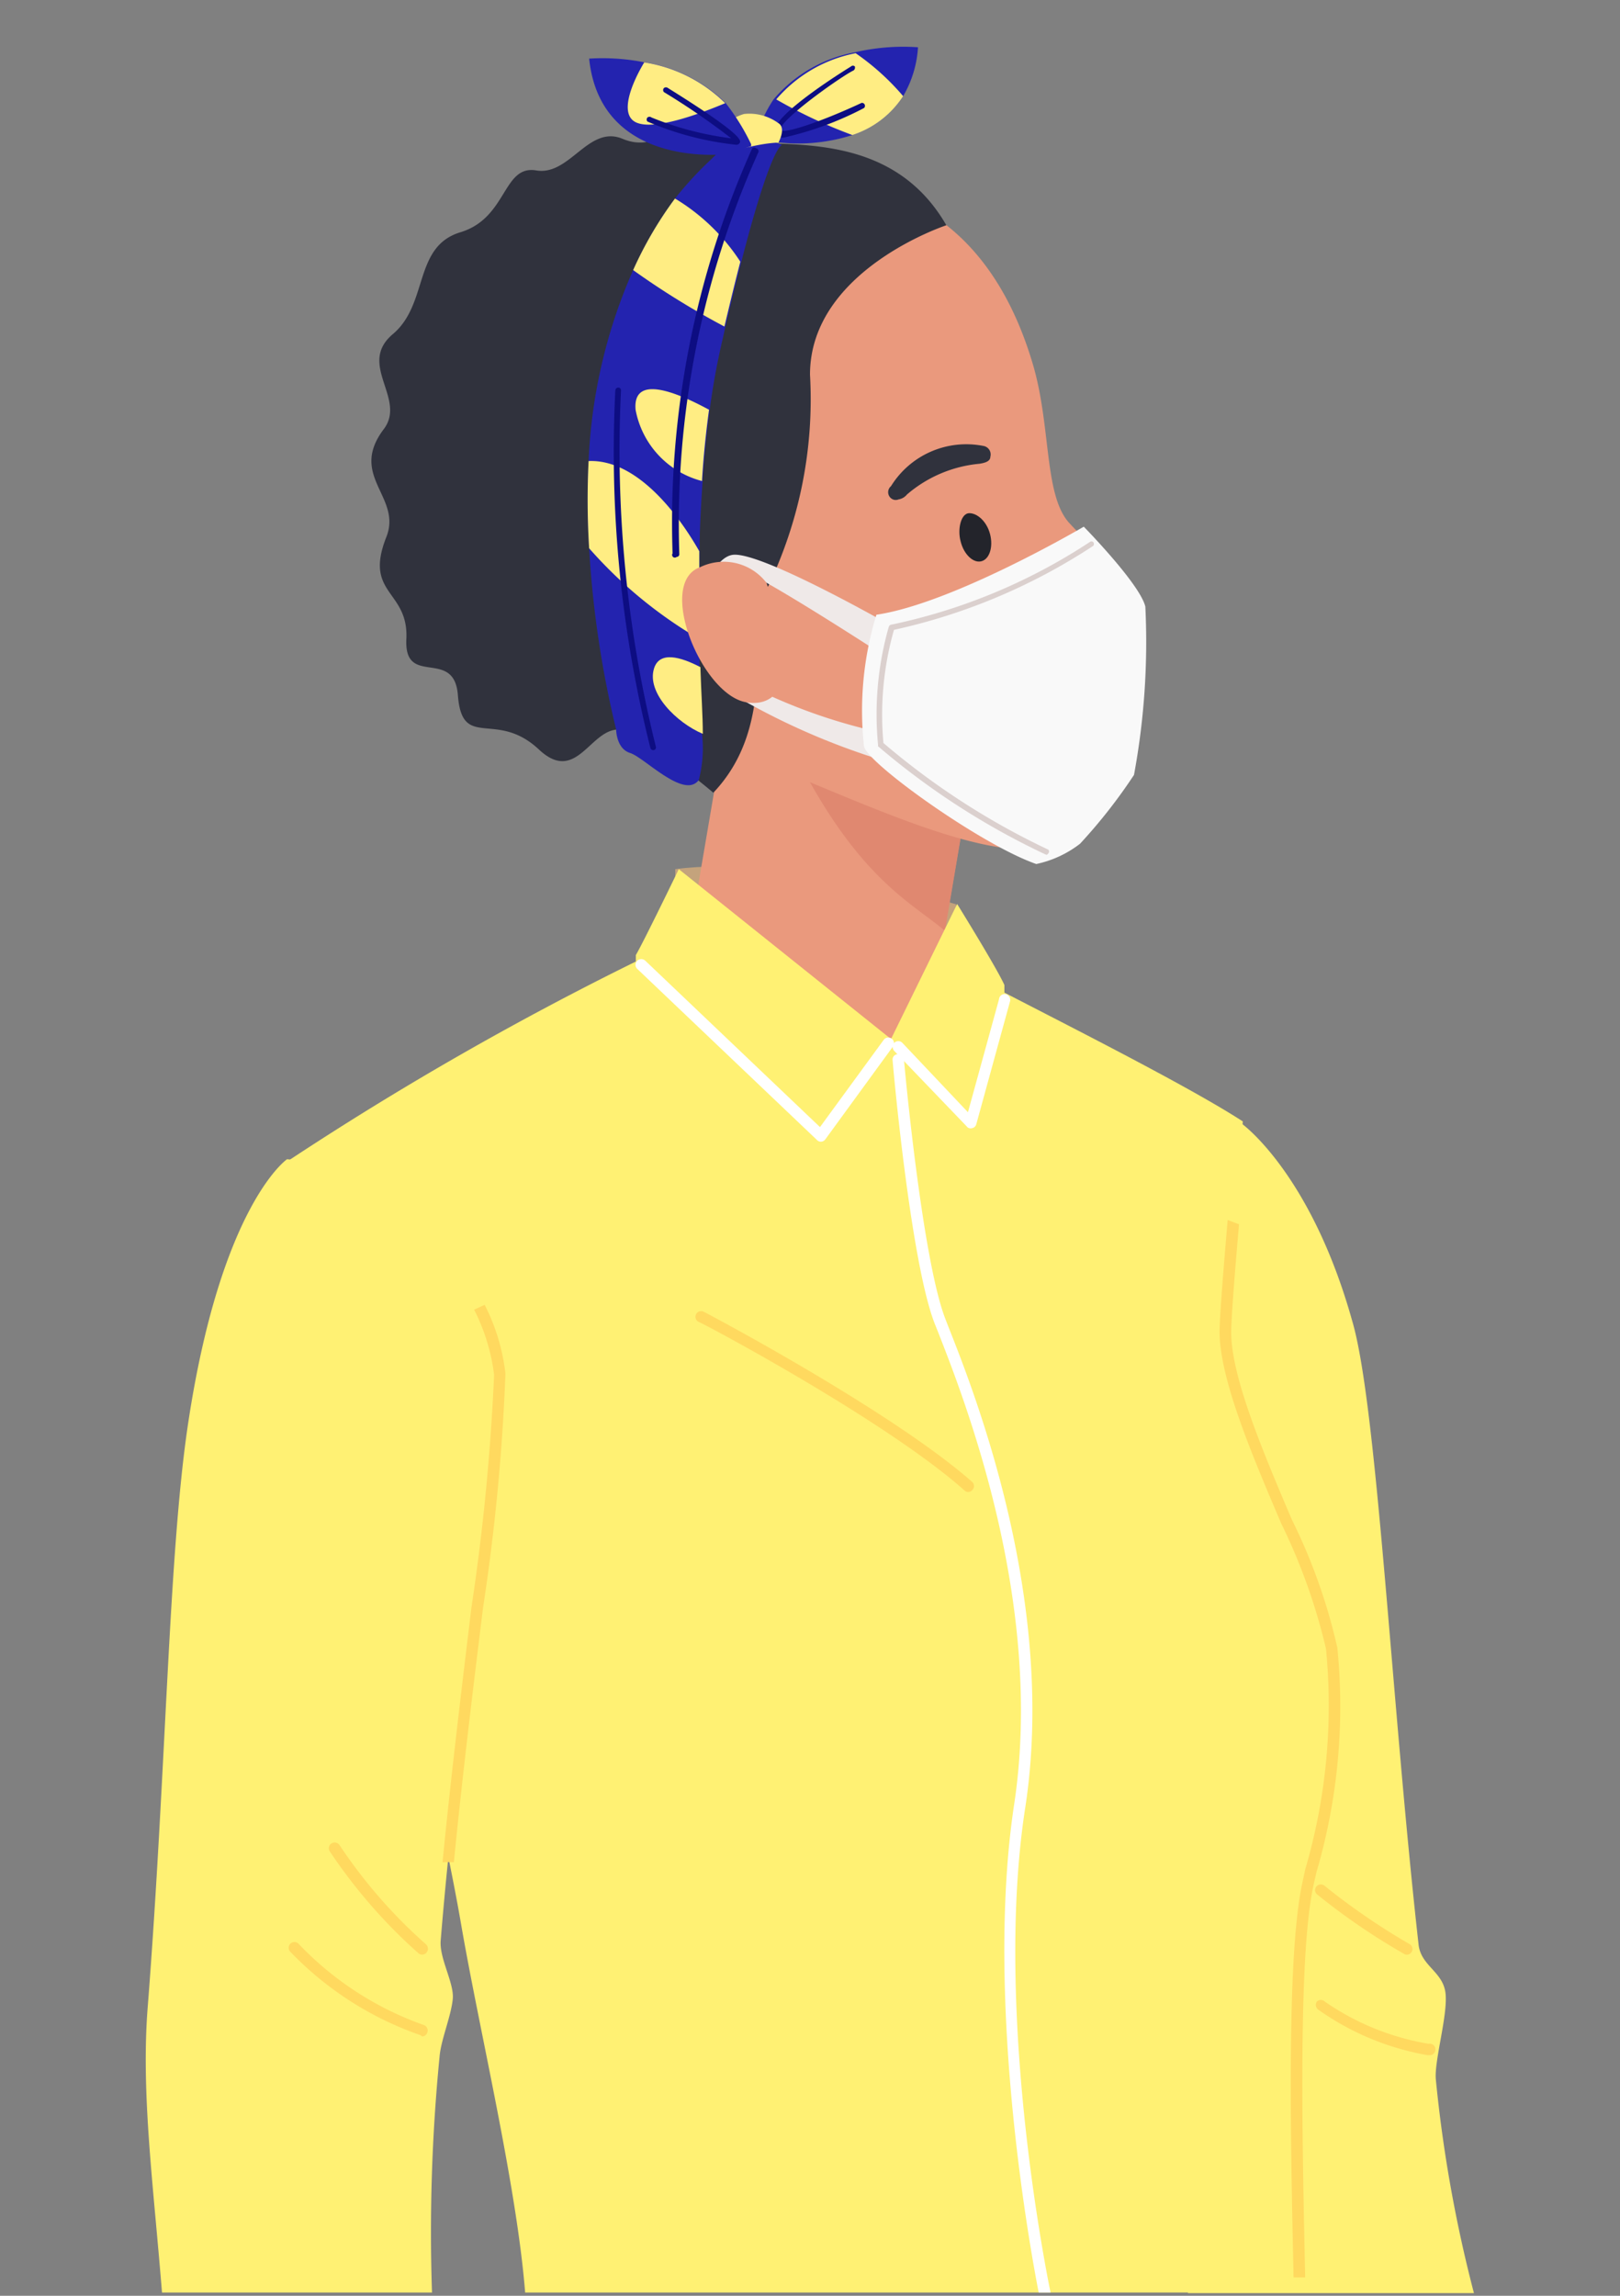 <svg id="圖層_1" data-name="圖層 1" xmlns="http://www.w3.org/2000/svg" viewBox="0 0 60 85"><rect x="0" y="0" width="60" height="85" fill="#808080" stroke="none"/><defs><style>.cls-1{fill:#fff173;}.cls-2{fill:#ffd95f;}.cls-3{fill:#c4a37c;}.cls-4{fill:#ea997d;}.cls-5{fill:#e08870;}.cls-6{fill:#30323d;}.cls-7{fill:#ce6565;}.cls-8{fill:#23242b;}.cls-9{fill:#2323af;}.cls-10{fill:#ffed83;}.cls-11{fill:#0d0d82;}.cls-12{fill:#efe9e8;}.cls-13{fill:#f9f9f9;}.cls-14{fill:#dbd0ce;}.cls-15{fill:#fff;}</style></defs><path class="cls-1" d="M53.18,77a51,51,0,0,0,1.41,7.9H44c-.85-5-6.16-38.4,2-43.29,0,0,2.55,1.83,4.08,7.29C51,52,51.53,63,52.54,72c.09.8.92,1,1,1.82S53.11,76.33,53.18,77Z"/><path class="cls-2" d="M52.08,72.37a.21.21,0,0,0,.11-.4,24.81,24.81,0,0,1-3.12-2.14.22.22,0,0,0-.3,0,.21.21,0,0,0,0,.3A24.27,24.27,0,0,0,52,72.34.19.19,0,0,0,52.08,72.37Z"/><path class="cls-2" d="M52.87,76.09H53a.22.22,0,0,0,.16-.25.21.21,0,0,0-.25-.17,9.5,9.5,0,0,1-3.84-1.56.21.21,0,0,0-.3,0,.22.22,0,0,0,.06.3A9.94,9.94,0,0,0,52.87,76.09Z"/><path class="cls-3" d="M35.41,33.48s-6.36-1.84-10.4-1.3V35L35.56,36.1Z"/><polygon class="cls-4" points="24.34 41.69 33.52 43.11 36.26 26.97 27.09 25.55 24.34 41.69"/><path class="cls-5" d="M36.26,27,35,34.46c-1.52-1.25-3.82-2.25-6.54-8.68Z"/><path class="cls-4" d="M41.4,39.34s-6.29-2.66-6.59-3.83l-9.31-.66a45,45,0,0,1-8,4.22s8.38,8.6,17,7.72C39.93,46.23,41.4,39.34,41.4,39.34Z"/><path class="cls-4" d="M29.38,6.88s6.54-1.39,8.89,6.66c.66,2.29.4,4.78,1.32,5.81,2,2.19,4.27,3,1.1,4.38a10.5,10.5,0,0,0,0,2.29c.23,2.05.55,4.79-1.46,5.31-2.35.61-5.93-1-10.36-2.84a11.89,11.89,0,0,1-4.23-3.06c-3.28-3.63-8.78-12.55-.14-17.16A24.6,24.6,0,0,1,29.38,6.88Z"/><path class="cls-6" d="M33.28,18.49a.27.27,0,0,1-.21,0A.29.29,0,0,1,33,18a3.28,3.28,0,0,1,3.42-1.49.32.32,0,0,1,.26.4c0,.18-.22.23-.4.26a4.79,4.79,0,0,0-2.69,1.14A.5.5,0,0,1,33.28,18.49Z"/><path class="cls-7" d="M37.94,26.42a.29.29,0,0,1-.2-.36.28.28,0,0,1,.36-.19,4.6,4.6,0,0,0,2.58,0s0,.08,0,.13,0,.3.05.45l-.07,0A5,5,0,0,1,37.94,26.42Z"/><path class="cls-8" d="M35.58,20.05c.12.48.47.81.77.73s.44-.53.32-1S36.2,19,35.9,19,35.45,19.57,35.58,20.05Z"/><path class="cls-6" d="M35.05,8.34S30,10,30,13.87a16,16,0,0,1-1.58,7.9c-.79,1.42.45,5-2,7.58a25.86,25.86,0,0,0-3-2.18c-1.44-.85-1.87,2.07-3.46.58s-2.84.05-3-2c-.13-1.8-2-.27-1.91-2.09s-1.59-1.64-.74-3.78c.59-1.49-1.42-2.25-.09-4,.84-1.13-1-2.39.33-3.51s.75-3.24,2.5-3.77,1.56-2.5,2.81-2.29,1.93-1.7,3.2-1.17,1.72-.69,3.31-.05S32.72,4.3,35.05,8.34Z"/><path class="cls-9" d="M21.82,20.3a37.63,37.63,0,0,0,1,6.71s0,.71.52.87,2,1.73,2.54,1A4.62,4.62,0,0,0,26,27.17c0-.67-.06-1.51-.09-2.47,0-.33,0-.68,0-1,0-1,0-2.1,0-3.25,0-.84.05-1.71.11-2.6s.14-1.75.26-2.64a26.87,26.87,0,0,1,.49-2.68l.09-.41c.22-.92.41-1.71.59-2.4,1.1-4.28,1.49-4.35,1.52-4.35a2.28,2.28,0,0,0-2.61.51A13.18,13.18,0,0,0,25,7.35,14.14,14.14,0,0,0,23.45,10a19.51,19.51,0,0,0-1.65,7.08A29.2,29.2,0,0,0,21.82,20.3Z"/><path class="cls-10" d="M24.22,24.76c-.27.9.84,2,1.81,2.41,0-.67-.06-1.51-.09-2.47C25.21,24.32,24.42,24.09,24.22,24.76Z"/><path class="cls-10" d="M26,17.81c.05-.87.14-1.75.26-2.64-1.31-.71-2.83-1.28-2.72,0A3.36,3.36,0,0,0,26,17.81Z"/><path class="cls-10" d="M23.45,10a29.61,29.61,0,0,0,3.38,2.09c.22-.92.41-1.71.59-2.4A7.47,7.47,0,0,0,25,7.35,14.14,14.14,0,0,0,23.45,10Z"/><path class="cls-10" d="M21.82,20.3a16.51,16.51,0,0,0,4.08,3.36c0-1,0-2.1,0-3.25C25,18.83,23.49,17,21.8,17.07A29.2,29.2,0,0,0,21.82,20.3Z"/><path class="cls-11" d="M24.22,27.77h0a.1.1,0,0,0,.07-.13A45.39,45.39,0,0,1,23,14.46a.1.1,0,0,0-.1-.11.11.11,0,0,0-.11.1,44.92,44.92,0,0,0,1.3,13.25A.11.11,0,0,0,24.22,27.77Z"/><path class="cls-11" d="M25.06,20.62h0a.1.1,0,0,0,.1-.1A33.6,33.6,0,0,1,28.09,5.63.11.11,0,0,0,28,5.49a.1.1,0,0,0-.14,0,33.82,33.82,0,0,0-2.95,15A.1.1,0,0,0,25.06,20.62Z"/><path class="cls-9" d="M28,5.12h0l.83.15A6.56,6.56,0,0,0,31.57,5a3.54,3.54,0,0,0,1.88-1.44A4.07,4.07,0,0,0,34,1.75a7.89,7.89,0,0,0-2.35.19,5.17,5.17,0,0,0-3,1.74A4.92,4.92,0,0,0,28,5.1h0A0,0,0,0,0,28,5.12Z"/><path class="cls-10" d="M28.75,3.68A18.34,18.34,0,0,0,31.57,5a3.54,3.54,0,0,0,1.88-1.44,9.07,9.07,0,0,0-1.76-1.59A5.16,5.16,0,0,0,28.75,3.68Z"/><path class="cls-11" d="M29,5.1A12.07,12.07,0,0,0,32,4a.11.11,0,0,0-.09-.19c-1.52.71-2.91,1.17-3,1-.08-.34,2.27-2,2.7-2.2a.13.13,0,0,0,.05-.15.1.1,0,0,0-.14,0s-3,1.83-2.82,2.44a.2.2,0,0,0,.13.15A.49.49,0,0,0,29,5.1Z"/><path class="cls-10" d="M28.83,5.28s.3-.54,0-.72a1.82,1.82,0,0,0-1.27-.34c-.48.13-1.51.78-.85,1.3C27,5.74,27.81,5.32,28.83,5.28Z"/><path class="cls-9" d="M21.82,2.17C22.25,6.32,27,5.7,27,5.7l.82-.29c0-.07,0,0,0-.07a8.24,8.24,0,0,0-.94-1.52,5.52,5.52,0,0,0-3-1.51A8,8,0,0,0,21.82,2.17Z"/><path class="cls-10" d="M23.63,4.56c.71.24,2.3-.35,3.23-.74a5.47,5.47,0,0,0-3-1.51C23.41,3.06,22.87,4.31,23.63,4.56Z"/><path class="cls-11" d="M27.27,5.36h0a.14.14,0,0,0,.14-.1c0-.08.08-.29-2.67-2a.12.12,0,0,0-.15,0,.11.11,0,0,0,0,.15,26.39,26.39,0,0,1,2.49,1.71,11.6,11.6,0,0,1-2.95-.77.12.12,0,0,0-.15,0,.11.11,0,0,0,0,.15A11.3,11.3,0,0,0,27.27,5.36Z"/><path class="cls-12" d="M33.21,23.28s-4.94-2.84-6.05-2.74-2.2,3.79.17,5.28a26,26,0,0,0,5.75,2.45l.3-1a20.43,20.43,0,0,1-5.69-1.91c-2.24-1.31-1-4.37-.4-4.31s5.51,3.26,5.51,3.26Z"/><path class="cls-13" d="M40.14,19.5s-4.83,2.84-7.68,3.26A12.1,12.1,0,0,0,32,27.63c.1.61,4.32,3.64,6.38,4.36A4,4,0,0,0,40,31.24a19.58,19.58,0,0,0,2-2.55,27,27,0,0,0,.42-6.23C42.22,21.62,40.14,19.5,40.14,19.5Z"/><path class="cls-14" d="M38.76,31.65a.13.13,0,0,0,.07-.06.1.1,0,0,0,0-.13,27.4,27.4,0,0,1-6.11-3.95,11.49,11.49,0,0,1,.39-4.19,22,22,0,0,0,7.38-3.11.11.11,0,0,0,0-.14.1.1,0,0,0-.13,0A21.3,21.3,0,0,1,33,23.13a.11.11,0,0,0-.08.07,11.8,11.8,0,0,0-.4,4.37l0,.06a27.64,27.64,0,0,0,6.19,4Z"/><path class="cls-4" d="M28.39,21.58A2,2,0,0,0,25.93,21c-1.63.58.05,4.71,1.7,5s1.58-1.93,1.58-1.93Z"/><path class="cls-1" d="M48.14,84.88H19.45c-.32-4-1.69-9.67-2.38-13.68C15.9,64.39,10.64,43,10.64,43A117.74,117.74,0,0,1,23.55,35.6l0-.24c.29-.49,1.59-3.18,1.59-3.18L33,38.47l2.45-5s1.47,2.37,1.75,3l0,.28c2.43,1.26,6.86,3.49,8.83,4.77,0,0-.63,6.61-.63,7.79,0,3,3.73,9.45,3.93,11.71.33,3.57-.06,5.06-.87,8.72C47.86,72.43,48,79.25,48.14,84.88Z"/><path class="cls-2" d="M45.89,45.33c-.15,1.71-.29,3.47-.29,4,0,1.65,1.19,4.45,2.24,6.92A21.17,21.17,0,0,1,49.53,61a21.8,21.8,0,0,1-.77,8.31l-.11.48c-.56,2.54-.43,9.09-.31,14.53h-.43c-.12-5.47-.25-12,.33-14.63l.1-.47a21.57,21.57,0,0,0,.77-8.18,22,22,0,0,0-1.66-4.64c-1.07-2.51-2.28-5.35-2.28-7.09,0-.57.15-2.4.3-4.14Z"/><path class="cls-2" d="M35.85,55.24a.21.21,0,0,0,.16-.07.21.21,0,0,0,0-.3c-3-2.64-9.87-6.27-9.94-6.3a.21.21,0,0,0-.29.09.21.21,0,0,0,.09.28c.07,0,6.93,3.64,9.86,6.25A.19.19,0,0,0,35.85,55.24Z"/><path class="cls-15" d="M30.42,42.27h0a.21.21,0,0,0,.15-.09l2.5-3.43a.21.21,0,1,0-.34-.25l-2.36,3.23-6.47-6.16a.22.22,0,0,0-.3,0,.21.21,0,0,0,0,.3l6.65,6.33A.2.2,0,0,0,30.42,42.27Z"/><path class="cls-15" d="M36,41.77h0a.2.2,0,0,0,.16-.15l1.25-4.55a.22.22,0,0,0-.15-.26A.21.21,0,0,0,37,37l-1.15,4.18-2.43-2.57a.21.21,0,0,0-.3,0,.22.22,0,0,0,0,.3L35.8,41.7A.18.18,0,0,0,36,41.77Z"/><path class="cls-15" d="M38.91,84.88h-.44c-.28-1.42-2-10.73-.92-18,1.16-7.48-1.83-15.07-2.81-17.57l-.12-.3c-.89-2.27-1.54-9.45-1.56-9.75a.2.2,0,0,1,.19-.23.21.21,0,0,1,.23.19c0,.07.67,7.42,1.54,9.63l.12.31c1,2.52,4,10.19,2.83,17.78C36.83,74.31,38.69,83.83,38.91,84.88Z"/><path class="cls-1" d="M16.77,74c-.06.65-.44,1.52-.49,2.15A66.34,66.34,0,0,0,16,84.88H6c-.32-4-.78-7.37-.53-10.56.69-8.83.77-16.73,1.49-21.57,1.22-8.14,3.67-9.83,3.67-9.83,3.55.27,7.51,4.33,7.87,7.95.19,1.85-1.5,12.65-2.18,21C16.28,72.53,16.82,73.42,16.77,74Z"/><path class="cls-2" d="M18.3,50.9a7.27,7.27,0,0,0-.74-2.41l.39-.18a7.41,7.41,0,0,1,.77,2.55,76.67,76.67,0,0,1-.83,8.67c-.37,3-.77,6.27-1.08,9.42a3,3,0,0,0-.42,0c.31-3.16.71-6.45,1.07-9.43A81.64,81.64,0,0,0,18.3,50.9Z"/><path class="cls-2" d="M15.64,72.37a.22.22,0,0,0,.14-.38,18.7,18.7,0,0,1-3.2-3.67.22.22,0,0,0-.3-.07.21.21,0,0,0-.07.29,19.63,19.63,0,0,0,3.29,3.78A.24.24,0,0,0,15.64,72.37Z"/><path class="cls-2" d="M15.64,75.4a.22.22,0,0,0,.07-.42,11.84,11.84,0,0,1-4.64-3,.21.21,0,0,0-.33.27,12.25,12.25,0,0,0,4.83,3.1Z"/></svg>
